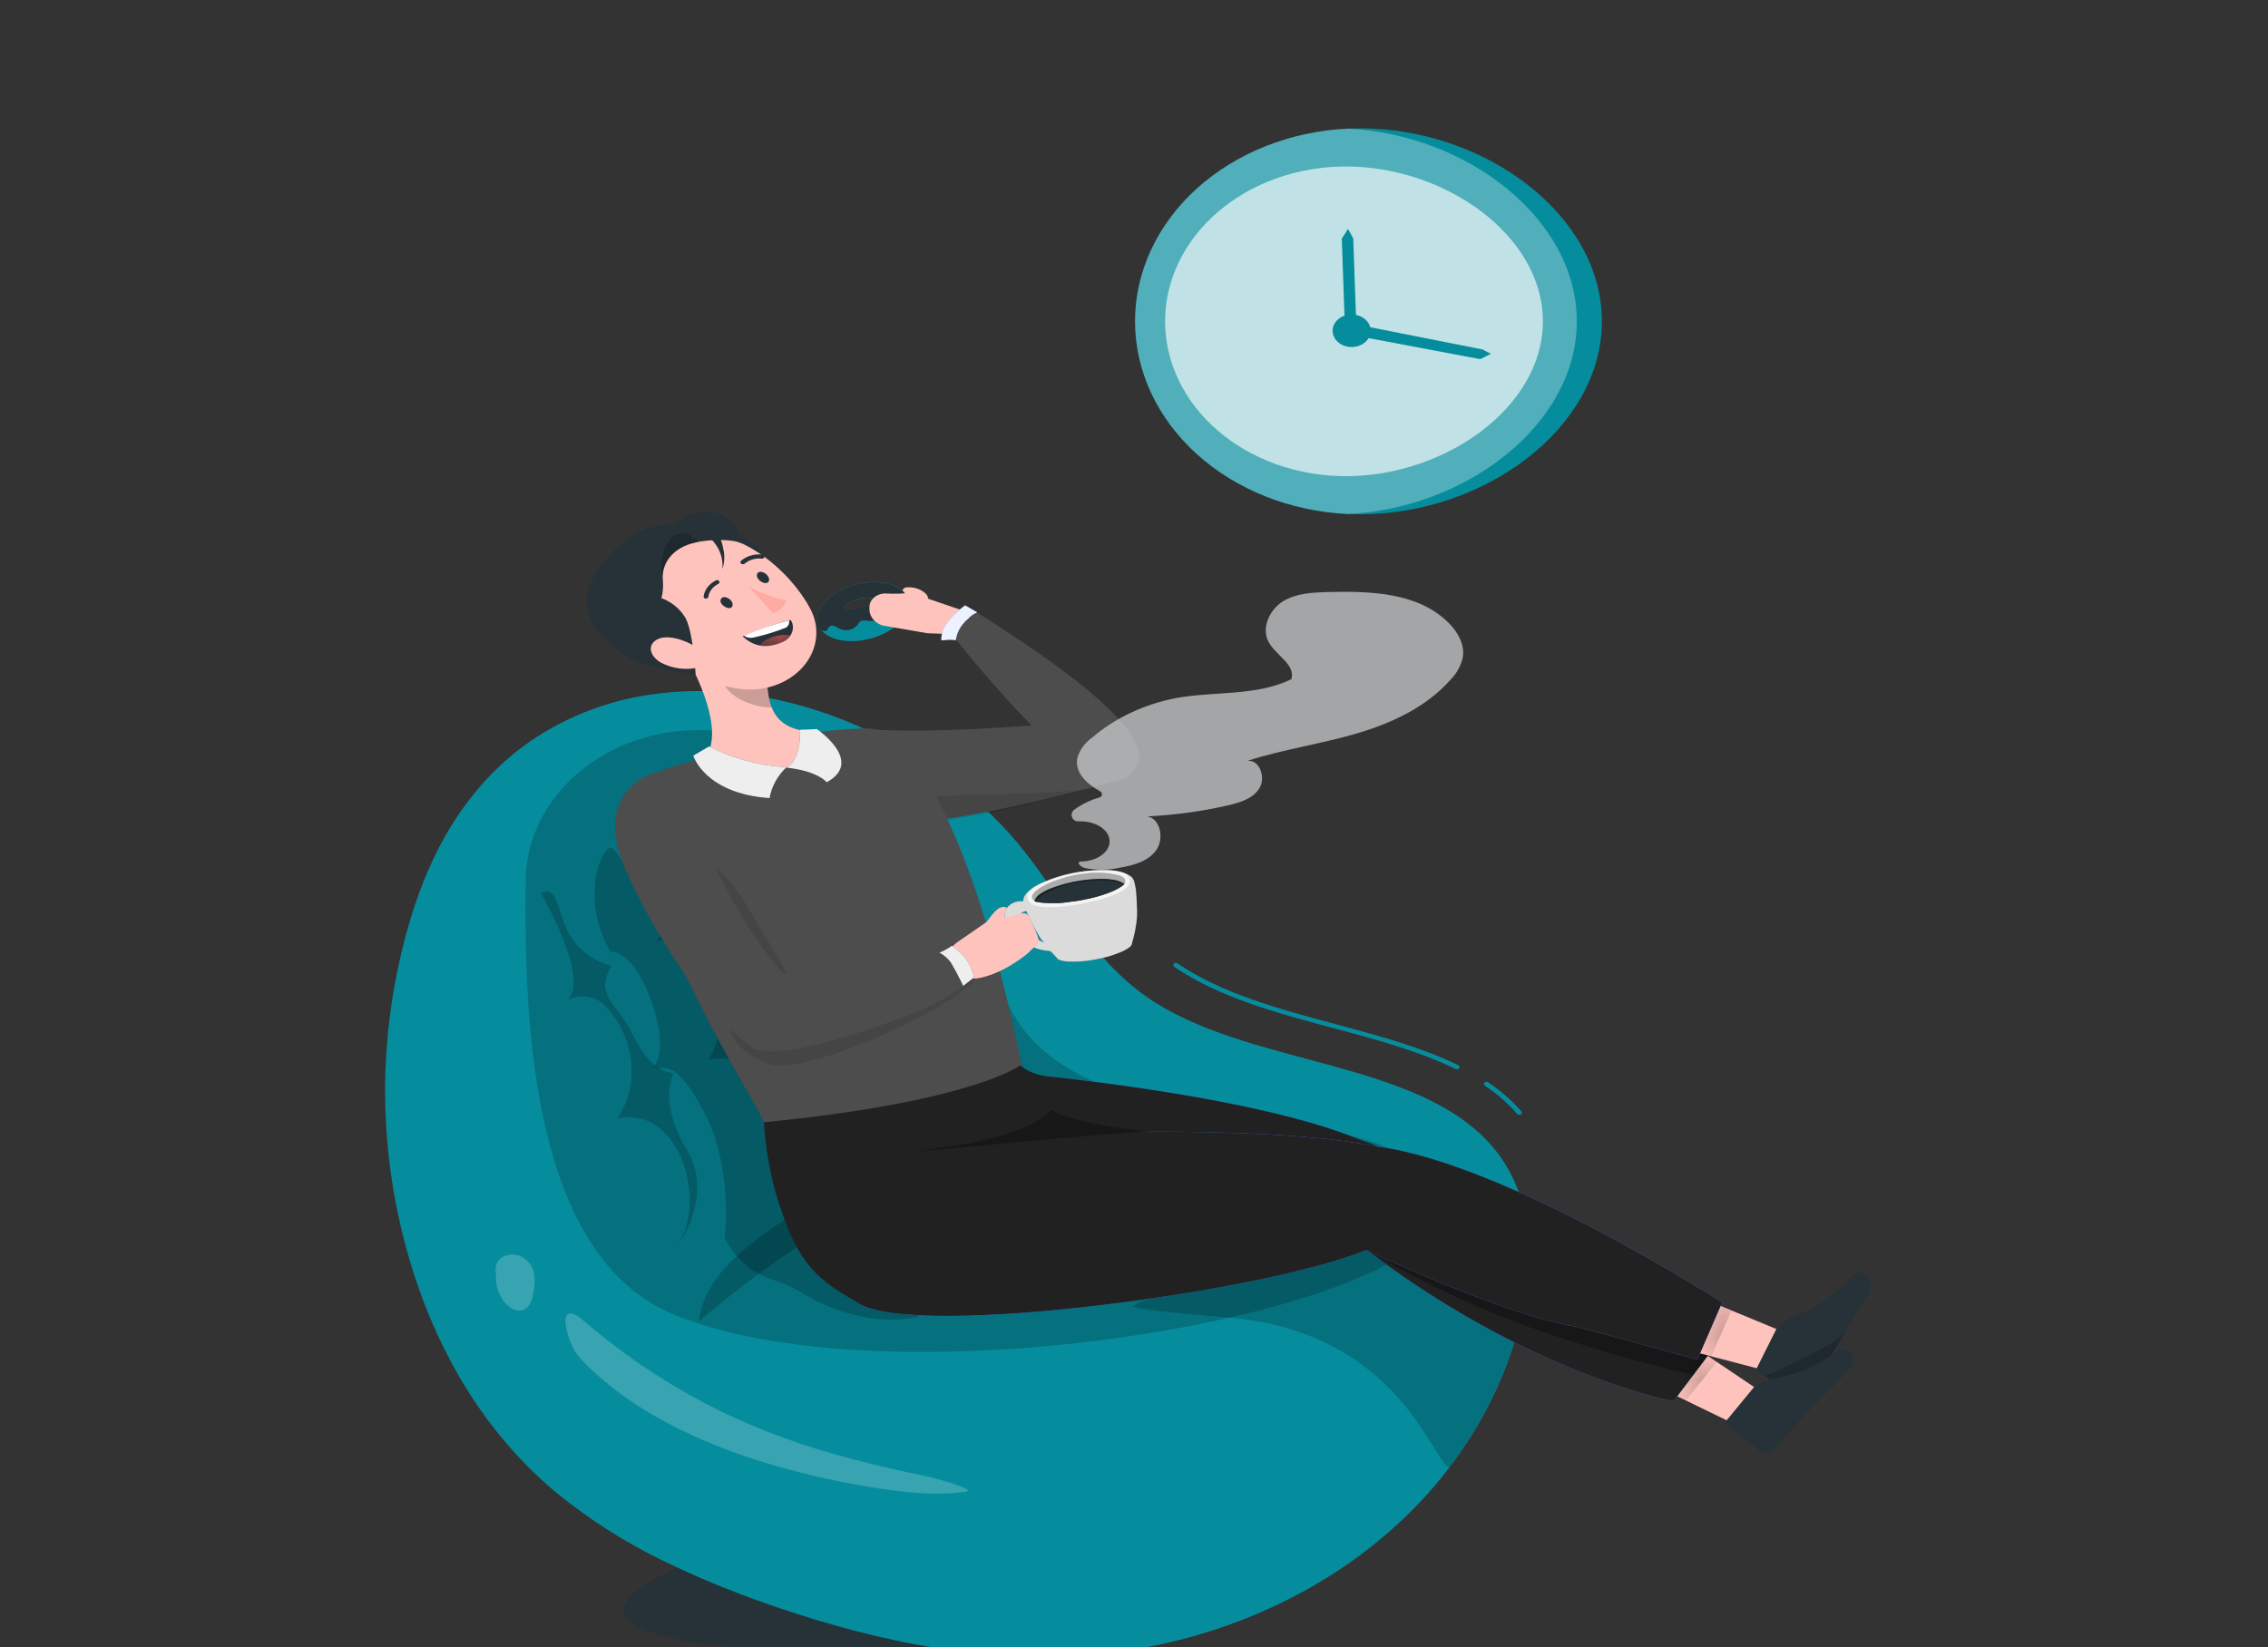 <svg width="106" height="77" viewBox="0 0 106 77" fill="none" xmlns="http://www.w3.org/2000/svg">
<rect x="0" y="0" width="106" height="77" fill="#333333" stroke="none"/>
<g clip-path="url(#clip0_502_2103)">
<path d="M74.867 15.022C74.867 20.006 69.39 24.042 63.58 24.042C63.382 24.042 63.187 24.038 62.993 24.03C60.306 23.903 57.779 22.898 55.929 21.223C54.08 19.547 53.049 17.329 53.049 15.022C53.049 12.716 54.08 10.497 55.929 8.821C57.779 7.146 60.306 6.141 62.993 6.014C63.187 6.014 63.382 6 63.58 6C69.39 6 74.867 10.04 74.867 15.022Z" fill="#068D9D"/>
<path opacity="0.3" d="M73.695 15.022C73.695 19.837 68.53 23.768 62.993 24.03C60.306 23.903 57.779 22.898 55.929 21.223C54.08 19.547 53.049 17.329 53.049 15.022C53.049 12.716 54.08 10.497 55.929 8.821C57.779 7.146 60.306 6.141 62.993 6.014C68.53 6.276 73.695 10.21 73.695 15.022Z" fill="white"/>
<g opacity="0.8">
<path opacity="0.8" d="M72.111 15.022C72.111 19.021 67.565 22.261 62.9 22.261C60.659 22.261 58.511 21.499 56.927 20.141C55.343 18.783 54.453 16.942 54.453 15.022C54.453 13.102 55.343 11.261 56.927 9.903C58.511 8.545 60.659 7.783 62.9 7.783C67.565 7.783 72.111 11.023 72.111 15.022Z" fill="white"/>
</g>
<path d="M63.799 16.003C63.674 16.11 63.516 16.182 63.343 16.211C63.171 16.241 62.992 16.225 62.83 16.168C62.667 16.11 62.529 16.012 62.431 15.887C62.333 15.761 62.281 15.614 62.281 15.463C62.281 15.313 62.333 15.165 62.431 15.04C62.529 14.915 62.667 14.817 62.83 14.759C62.992 14.701 63.171 14.686 63.343 14.716C63.516 14.745 63.674 14.817 63.799 14.924C63.882 14.994 63.948 15.078 63.994 15.171C64.039 15.264 64.062 15.363 64.062 15.463C64.062 15.564 64.039 15.663 63.994 15.756C63.948 15.849 63.882 15.933 63.799 16.003Z" fill="#068D9D"/>
<path d="M62.867 15.601L62.711 11.157L63.003 10.702L63.246 11.143L63.389 15.17L69.284 16.336L69.68 16.541L69.181 16.791L62.867 15.601Z" fill="#068D9D"/>
<path d="M36.807 71.473C36.807 71.473 12.086 78.228 51.45 77.332C51.45 77.332 45.846 70.65 36.807 71.473Z" fill="#263238"/>
<path d="M69.712 53.557C66.175 49.503 58.331 49.86 53.658 46.649C50.88 44.738 49.569 41.807 47.517 39.36C43.649 34.762 36.005 30.951 28.901 32.775C26.679 33.367 24.695 34.48 23.173 35.988C20.923 38.19 19.712 40.958 18.967 43.729C17.561 48.951 17.69 54.39 19.344 59.557C20.555 63.31 22.624 66.931 25.917 69.712C27.584 71.089 29.462 72.265 31.5 73.207L31.534 73.225C32.523 73.695 33.545 74.123 34.587 74.519C35.115 74.716 35.646 74.913 36.195 75.1C41.086 76.786 46.462 77.897 51.797 77.286C55.026 76.9 58.12 75.924 60.872 74.425C63.623 72.926 65.968 70.939 67.747 68.597C69.279 66.586 70.377 64.355 70.988 62.01C71.07 61.685 71.146 61.358 71.218 61.025C71.7 58.458 71.544 55.663 69.712 53.557Z" fill="#068D9D"/>
<path opacity="0.2" d="M70.97 62.018C70.359 64.362 69.261 66.594 67.729 68.605C66.934 68.314 65.366 62.301 57.465 61.6C57.138 61.571 53.036 61.263 52.941 61.051C53.808 60.418 60.046 59.406 61.11 58.976C65.378 57.249 69.338 59.91 70.533 61.386C70.695 61.588 70.841 61.799 70.97 62.018Z" fill="black"/>
<path opacity="0.2" d="M32.543 34.132C28.132 34.179 24.614 37.337 24.568 41.117C24.485 47.815 24.832 58.803 31.598 61.504C42.789 65.969 69.592 60.804 67.278 55.732C64.963 50.659 50.831 54.195 47.202 47.12C44.48 41.813 39.603 34.057 32.543 34.132Z" fill="black"/>
<path opacity="0.2" d="M26.54 46.751C26.817 46.607 27.146 46.554 27.465 46.602C27.784 46.651 28.072 46.797 28.275 47.013C29.654 48.459 29.948 50.645 28.866 52.281C31.879 51.668 33.136 56.445 31.539 58.387C32.573 57.057 32.98 55.221 32.125 53.801C30.711 51.449 31.486 50.184 31.486 50.184C30.438 50.023 29.983 49.16 29.417 48.083C28.852 47.005 27.744 46.428 28.59 45.157C28.122 45.035 27.692 44.824 27.333 44.538C26.975 44.252 26.697 43.9 26.521 43.508C25.924 42.208 26.062 41.424 25.273 41.748C25.264 41.742 27.597 45.695 26.54 46.751Z" fill="black"/>
<path opacity="0.2" d="M30.665 44.052C30.939 43.904 31.267 43.847 31.587 43.89C31.908 43.934 32.199 44.075 32.407 44.289C33.806 45.713 34.153 47.898 33.096 49.547C36.098 48.889 37.463 53.648 35.893 55.606C36.902 54.26 37.272 52.42 36.387 51.012C34.928 48.682 36.109 48.057 36.109 48.057C35.059 47.911 34.151 46.406 33.565 45.337C32.979 44.267 31.857 43.71 32.675 42.425C32.203 42.311 31.768 42.106 31.402 41.826C31.036 41.546 30.75 41.198 30.566 40.808C29.941 39.518 30.058 38.73 29.283 39.065C29.29 39.063 31.701 42.981 30.665 44.052Z" fill="black"/>
<path opacity="0.2" d="M36.199 57.345C34.517 58.488 32.834 59.934 32.676 61.768C38.285 56.955 45.166 53.373 52.736 51.327C51.469 50.933 50.173 51.374 48.937 51.648C47.377 52.023 45.857 52.51 44.393 53.102C41.467 54.22 38.715 55.645 36.199 57.345Z" fill="black"/>
<path opacity="0.2" d="M23.179 59.701C23.163 60.13 23.311 60.551 23.6 60.901C23.788 61.127 24.105 61.336 24.416 61.254C24.726 61.171 24.852 60.828 24.907 60.54C24.988 60.217 25.007 59.884 24.963 59.555C24.938 59.391 24.872 59.232 24.767 59.092C24.663 58.952 24.524 58.833 24.36 58.744C24.193 58.66 23.997 58.63 23.806 58.659C23.615 58.687 23.442 58.772 23.317 58.9C23.131 59.124 23.159 59.425 23.193 59.701" fill="white"/>
<path opacity="0.2" d="M40.729 69.527C42.179 69.763 43.673 69.943 45.133 69.74C45.627 69.671 44.156 69.206 43.257 69.013C39.12 68.118 33.243 66.87 27.291 61.756C25.868 60.532 26.525 62.849 27.045 63.418C29.09 65.662 32.101 67.187 35.165 68.195C36.97 68.779 38.832 69.224 40.729 69.527Z" fill="white"/>
<path opacity="0.2" d="M37.336 60.361C38.975 61.38 41.039 61.99 42.995 61.543C41.349 60.793 40.207 59.412 39.451 57.95C38.694 56.488 38.265 54.922 37.669 53.409C36.37 50.12 34.28 47.1 31.535 44.545C31.243 44.275 28.989 39.685 28.564 39.636C28.076 39.581 27.118 42.063 28.522 44.476C28.522 44.476 29.687 44.413 30.533 47.068C31.211 49.192 30.577 49.838 30.577 49.838C30.832 50.269 31.349 49.023 32.903 51.979C34.307 54.654 33.868 57.889 33.868 57.889C35.006 59.912 36.173 59.638 37.336 60.361Z" fill="black"/>
<path d="M71.034 52.117C71.012 52.121 70.988 52.12 70.966 52.113C70.944 52.106 70.925 52.094 70.91 52.078C70.477 51.581 69.968 51.136 69.398 50.754C69.374 50.737 69.358 50.712 69.354 50.685C69.351 50.658 69.36 50.631 69.38 50.61C69.389 50.599 69.401 50.59 69.415 50.584C69.429 50.577 69.444 50.573 69.46 50.572C69.475 50.57 69.491 50.571 69.506 50.575C69.521 50.579 69.535 50.586 69.547 50.594C70.133 50.988 70.656 51.446 71.103 51.956C71.122 51.978 71.13 52.005 71.125 52.032C71.12 52.059 71.103 52.083 71.078 52.099C71.065 52.107 71.05 52.113 71.034 52.117Z" fill="#068D9D"/>
<path d="M68.109 49.982C68.079 49.987 68.048 49.984 68.021 49.972C66.332 49.146 64.3 48.593 62.335 48.071C59.694 47.362 56.964 46.629 54.88 45.195C54.867 45.187 54.857 45.176 54.849 45.164C54.841 45.153 54.836 45.14 54.835 45.126C54.833 45.113 54.834 45.099 54.839 45.086C54.843 45.073 54.851 45.061 54.861 45.051C54.881 45.03 54.91 45.016 54.941 45.013C54.973 45.011 55.004 45.018 55.029 45.035C57.079 46.444 59.786 47.173 62.407 47.876C64.383 48.408 66.429 48.957 68.141 49.793C68.166 49.801 68.186 49.816 68.2 49.836C68.213 49.856 68.219 49.879 68.215 49.902C68.211 49.925 68.199 49.946 68.179 49.961C68.16 49.977 68.135 49.987 68.109 49.99V49.982Z" fill="#068D9D"/>
<path d="M52.496 36.425C53.958 35.523 53.062 34.232 51.278 33.754H51.262C48.028 33.838 44.889 34.319 40.414 34.098C38.984 34.029 41.315 35.751 41.418 36.974C41.483 37.731 41.248 38.491 42.206 38.477C45.362 38.426 52.496 36.425 52.496 36.425Z" fill="#4D4D4D"/>
<path opacity="0.1" d="M42.12 37.207C42.426 37.26 49.907 37.108 50.803 36.874C51.7 36.64 45.288 38.582 42.203 38.475C39.119 38.369 42.12 37.207 42.12 37.207Z" fill="black"/>
<path d="M47.785 49.933C45.627 50.884 43.306 51.535 40.909 51.859L35.744 52.56C35.393 51.686 34.106 49.864 31.729 44.99C30.81 42.483 29.762 41.838 29.736 37.784V37.763C29.664 37.608 29.629 37.442 29.633 37.275C29.637 37.109 29.68 36.944 29.759 36.792C29.838 36.64 29.953 36.503 30.095 36.389C30.237 36.275 30.404 36.187 30.587 36.13H30.612C31.338 35.879 32.255 35.584 33.17 35.342C34.912 34.88 36.681 34.499 38.47 34.199C39.072 34.123 39.679 34.077 40.288 34.061C40.696 34.036 41.103 34.104 41.47 34.259C41.836 34.414 42.148 34.649 42.373 34.942C43.727 36.837 45.91 40.731 47.785 49.933Z" fill="#4D4D4D"/>
<path opacity="0.1" d="M34.194 48.146C34.07 48.118 34.215 49.074 35.902 49.732C37.589 50.389 44.978 46.974 45.635 45.66C45.635 45.66 38.195 49.04 34.194 48.146Z" fill="black"/>
<path opacity="0.1" d="M34.277 46.475C33.399 44.147 32.277 41.832 31.42 40.158C31.431 40.126 31.446 40.095 31.464 40.065C31.756 39.49 32.668 39.723 33.81 40.895C34.279 41.385 34.677 41.921 34.996 42.492C35.545 43.45 36.782 45.347 36.809 45.701C36.927 47.175 35.61 47.825 34.277 46.475Z" fill="black"/>
<path d="M36.926 35.834C34.338 36.523 32.986 35.379 32.986 35.379C33.848 34.144 32.623 31.575 31.803 30.194L33.515 30.898L35.85 31.855C35.858 32.089 35.883 32.322 35.924 32.554C35.95 32.72 35.994 32.883 36.055 33.043L36.066 33.07C36.328 33.736 36.916 34.221 38.224 34.205C38.224 34.211 39.132 35.239 36.926 35.834Z" fill="#FFC3BD"/>
<path opacity="0.2" d="M35.852 31.855C35.861 32.089 35.885 32.322 35.926 32.554C35.952 32.72 35.996 32.883 36.057 33.043L36.068 33.07C35.31 33.096 34.17 32.651 33.878 32.04C33.78 31.84 33.708 31.632 33.664 31.419L35.852 31.855Z" fill="black"/>
<path d="M32.402 35.328L33.136 34.896C34.236 35.458 35.475 35.792 36.753 35.871C36.331 36.274 36.059 36.775 35.969 37.311C32.933 37.101 32.402 35.328 32.402 35.328Z" fill="#4D4D4D"/>
<path d="M38.181 34.087L37.388 34.114C37.388 34.114 37.477 35.525 36.756 35.887C38.243 36.047 38.636 36.571 38.636 36.571C40.417 35.605 38.181 34.087 38.181 34.087Z" fill="#4D4D4D"/>
<g opacity="0.9">
<path d="M32.402 35.328L33.136 34.896C34.236 35.458 35.475 35.792 36.753 35.871C36.331 36.274 36.059 36.775 35.969 37.311C32.933 37.101 32.402 35.328 32.402 35.328Z" fill="white"/>
<path d="M38.181 34.087L37.388 34.114C37.388 34.114 37.477 35.525 36.756 35.887C38.243 36.047 38.636 36.571 38.636 36.571C40.417 35.605 38.181 34.087 38.181 34.087Z" fill="white"/>
</g>
<path d="M35.482 28.411C35.482 28.411 36.507 28.951 36.861 27.85C35.852 27.176 36.172 26.932 35.818 26.258C35.646 25.855 35.349 25.5 34.96 25.231C34.57 24.962 34.102 24.788 33.607 24.73L32.816 25.084C30.228 26.772 35.482 28.411 35.482 28.411Z" fill="#263238"/>
<path d="M29.652 28.26C29.468 27.562 29.615 26.83 30.06 26.225C30.506 25.619 31.214 25.191 32.028 25.033C34.49 24.501 36.942 26.717 37.847 28.421C38.093 28.859 38.194 29.346 38.14 29.83C38.086 30.314 37.878 30.775 37.539 31.165C37.201 31.555 36.744 31.858 36.219 32.041C35.694 32.225 35.121 32.281 34.561 32.205C32.83 31.989 31.994 31.023 30.405 29.493C30.033 29.145 29.773 28.72 29.652 28.26Z" fill="#FFC3BD"/>
<path d="M36.968 28.987C36.968 28.987 36.325 29.093 34.709 29.749C35.134 30.143 35.679 30.375 36.509 30.039C36.724 29.962 36.896 29.816 36.987 29.632C37.079 29.448 37.083 29.24 36.998 29.054C36.968 29.032 36.968 29.008 36.968 28.987Z" fill="#263238"/>
<mask id="mask0_502_2103" style="mask-type:luminance" maskUnits="userSpaceOnUse" x="34" y="28" width="4" height="3">
<path d="M36.97 28.987C36.97 28.987 36.327 29.093 34.711 29.749C35.136 30.143 35.681 30.376 36.511 30.039C36.726 29.962 36.898 29.816 36.989 29.632C37.081 29.448 37.085 29.24 37 29.054C36.97 29.032 36.97 29.009 36.97 28.987Z" fill="white"/>
</mask>
<g mask="url(#mask0_502_2103)">
<path d="M35.955 29.846C36.267 29.699 36.627 29.65 36.976 29.708C36.872 29.865 36.711 29.988 36.516 30.058C36.206 30.204 35.846 30.252 35.498 30.194C35.6 30.037 35.761 29.914 35.955 29.846Z" fill="#FF5652"/>
</g>
<path d="M36.877 29.004C36.892 29.065 36.887 29.128 36.863 29.187C36.84 29.246 36.797 29.298 36.742 29.337C36.261 29.53 35.761 29.684 35.248 29.798C35.166 29.822 35.079 29.827 34.995 29.812C34.91 29.798 34.832 29.764 34.768 29.715C35.446 29.427 36.151 29.189 36.877 29.004Z" fill="white"/>
<path d="M32.511 31.524C32.511 31.524 32.391 29.341 31.977 28.796C31.757 28.456 31.423 28.181 31.019 28.006C30.615 27.83 30.158 27.762 29.709 27.811L29.019 28.283C26.326 30.929 32.511 31.524 32.511 31.524Z" fill="#263238"/>
<path d="M36.13 28.675C36.28 28.623 36.414 28.543 36.523 28.44C36.632 28.338 36.714 28.217 36.762 28.084C36.14 27.937 35.544 27.718 34.99 27.434L36.13 28.675Z" fill="#FFAAA2"/>
<path d="M30.676 29.916C31.161 29.617 32.055 29.934 32.531 30.249C33.053 30.602 33.133 31.11 32.508 31.234C31.999 31.319 31.47 31.25 31.014 31.037C30.437 30.791 30.191 30.216 30.676 29.916Z" fill="#FFC3BD"/>
<path d="M33.751 27.941C33.854 27.878 34.045 27.941 34.153 28.063C34.261 28.185 34.275 28.34 34.173 28.405C34.072 28.471 33.902 28.405 33.771 28.285C33.64 28.165 33.65 28.004 33.751 27.941Z" fill="#263238"/>
<path d="M35.444 26.759C35.548 26.696 35.727 26.749 35.847 26.881C35.966 27.013 35.982 27.172 35.879 27.235C35.775 27.298 35.594 27.235 35.474 27.111C35.355 26.987 35.341 26.824 35.444 26.759Z" fill="#263238"/>
<path d="M34.694 26.377C34.712 26.38 34.731 26.38 34.749 26.377C34.768 26.373 34.785 26.366 34.799 26.355C34.901 26.266 35.026 26.199 35.162 26.157C35.299 26.116 35.445 26.101 35.59 26.115C35.604 26.117 35.619 26.118 35.633 26.116C35.648 26.114 35.661 26.11 35.674 26.103C35.686 26.096 35.697 26.088 35.705 26.078C35.714 26.067 35.72 26.056 35.723 26.044C35.729 26.018 35.724 25.992 35.707 25.97C35.691 25.948 35.665 25.933 35.636 25.927C35.455 25.906 35.271 25.92 35.098 25.97C34.925 26.02 34.768 26.103 34.638 26.213C34.617 26.232 34.605 26.256 34.605 26.282C34.605 26.308 34.617 26.333 34.638 26.351C34.654 26.363 34.673 26.372 34.694 26.377Z" fill="#263238"/>
<path d="M33.035 27.978C33.052 27.971 33.067 27.962 33.079 27.949C33.091 27.937 33.1 27.923 33.104 27.907C33.122 27.783 33.173 27.664 33.252 27.558C33.332 27.453 33.438 27.365 33.564 27.3C33.577 27.295 33.589 27.288 33.599 27.279C33.609 27.27 33.617 27.259 33.622 27.247C33.627 27.236 33.63 27.223 33.629 27.211C33.629 27.198 33.625 27.186 33.619 27.174C33.605 27.152 33.582 27.134 33.554 27.126C33.525 27.117 33.495 27.119 33.467 27.129C33.309 27.207 33.174 27.316 33.074 27.446C32.973 27.576 32.908 27.724 32.886 27.88C32.882 27.905 32.89 27.931 32.908 27.952C32.926 27.972 32.953 27.986 32.982 27.99C33.001 27.989 33.019 27.985 33.035 27.978Z" fill="#263238"/>
<path d="M34.693 25.413C34.582 25.191 34.516 24.643 34.203 24.359C34.046 24.218 33.855 24.106 33.644 24.033C33.433 23.959 33.206 23.925 32.978 23.932C32.302 23.956 31.723 24.336 31.194 24.7C31.063 24.78 30.95 24.88 30.859 24.994C30.814 25.051 30.788 25.118 30.782 25.187C30.777 25.256 30.793 25.326 30.829 25.388C30.875 25.445 30.938 25.491 31.012 25.521C31.085 25.55 31.166 25.563 31.247 25.557C31.408 25.557 32.585 25.317 33.104 25.269C33.323 25.246 34.237 25.191 34.693 25.413Z" fill="#263238"/>
<path d="M27.596 27.247C27.12 28.094 27.564 29.337 28.371 29.916C28.701 30.135 29.044 30.339 29.4 30.525L30.345 29.069C30.827 28.491 31.051 27.784 30.977 27.076C30.958 26.857 30.991 26.637 31.076 26.43C31.18 26.182 31.352 25.959 31.576 25.779C31.801 25.599 32.072 25.468 32.367 25.395C32.597 25.344 32.885 25.265 32.873 25.069C32.861 24.872 32.393 24.674 32.078 24.608C30.841 24.316 29.055 24.641 27.596 27.247Z" fill="#263238"/>
<path opacity="0.2" d="M30.974 26.965C31.045 25.945 31.682 25.587 32.647 25.315C32.52 25.137 32.316 25.009 32.079 24.96C31.056 24.755 30.765 26.337 30.974 26.965Z" fill="black"/>
<path d="M32.945 25.023C33.053 25.059 33.15 25.116 33.228 25.191C33.422 25.384 33.57 25.609 33.662 25.852C33.754 26.095 33.788 26.351 33.763 26.605C33.868 26.284 33.88 25.946 33.795 25.62C33.764 25.414 33.693 25.215 33.584 25.029C33.471 24.844 33.279 24.703 33.048 24.635C32.933 24.604 32.808 24.602 32.691 24.63C32.574 24.658 32.469 24.714 32.389 24.793C32.299 24.895 32.214 25.165 32.41 25.187C32.605 25.208 32.674 24.944 32.945 25.023Z" fill="#263238"/>
<path d="M32.672 38.996C32.787 39.25 32.939 39.561 33.079 39.852L33.516 40.735C33.819 41.326 34.123 41.897 34.449 42.465C34.776 43.032 35.116 43.581 35.486 44.098C35.823 44.599 36.207 45.076 36.635 45.524C36.821 45.721 37.635 45.175 40.452 45.211C41.102 45.204 41.748 45.124 42.374 44.972C42.721 44.893 43.063 44.801 43.397 44.698L43.9 44.537L44.378 44.371L45.516 45.701C45.329 45.849 45.175 45.959 45.012 46.095C44.852 46.222 44.683 46.34 44.504 46.448C44.151 46.669 43.783 46.871 43.401 47.054C42.594 47.448 36.736 49.731 35.221 49.013C33.714 48.028 31.794 45.337 31.009 44.011C30.616 43.371 30.257 42.74 29.928 42.104C29.761 41.771 29.609 41.46 29.455 41.129C29.427 41.07 29.372 40.952 29.296 40.794C28.552 39.199 28.342 37.347 30.098 36.324L31.294 35.93L32.672 38.996Z" fill="#4D4D4D"/>
<path d="M45.931 43.824C46.189 43.944 46.566 43.98 46.759 43.792C47.12 43.475 47.391 43.016 47.248 42.583C46.687 41.992 46.297 42.987 45.982 43.227C45.78 43.383 45.642 43.692 45.931 43.824Z" fill="#FFC3BD"/>
<path d="M46.987 43.089C47.016 43.181 47.059 43.27 47.113 43.353C47.187 43.476 47.273 43.594 47.37 43.704C47.508 43.844 47.668 43.967 47.846 44.068L47.968 44.131C48.076 44.192 48.19 44.245 48.308 44.289C48.533 44.383 48.776 44.44 49.025 44.456C49.049 44.457 49.072 44.462 49.093 44.472C49.114 44.482 49.132 44.496 49.145 44.513C49.182 44.559 49.227 44.6 49.269 44.643C49.31 44.687 49.34 44.718 49.37 44.758C49.41 44.816 49.471 44.861 49.545 44.886C49.685 44.932 49.834 44.955 49.984 44.955C50.375 44.968 50.767 44.937 51.149 44.862C51.348 44.828 51.544 44.786 51.737 44.734C51.946 44.677 52.15 44.607 52.346 44.525C52.505 44.463 52.653 44.382 52.785 44.285C52.841 44.245 52.882 44.192 52.903 44.133C52.903 44.1 52.903 44.068 52.923 44.037C52.949 43.942 52.974 43.849 52.997 43.757C53.036 43.613 53.059 43.469 53.082 43.324C53.105 43.178 53.13 43.04 53.137 42.9C53.144 42.76 53.151 42.61 53.137 42.463C53.137 42.218 53.119 41.972 53.1 41.726C53.1 41.612 53.063 41.482 53.047 41.365C53.034 41.272 53.005 41.181 52.96 41.096C52.926 41.036 52.877 40.984 52.815 40.944C52.641 40.838 52.443 40.765 52.234 40.727C52.037 40.69 51.835 40.674 51.634 40.678C51.549 40.678 51.466 40.678 51.381 40.678C50.496 40.698 49.626 40.88 48.83 41.214C48.67 41.279 48.517 41.355 48.37 41.44C48.243 41.519 48.127 41.61 48.026 41.712C47.946 41.786 47.885 41.874 47.849 41.97C47.836 42.007 47.829 42.046 47.828 42.084C47.828 42.13 47.828 42.132 47.773 42.132C47.634 42.124 47.496 42.148 47.373 42.202C47.249 42.256 47.144 42.337 47.069 42.437C47.01 42.522 46.974 42.617 46.961 42.715C46.939 42.84 46.948 42.967 46.987 43.089ZM49.005 42.22C48.827 42.22 48.649 42.203 48.476 42.169C48.432 42.165 48.39 42.153 48.352 42.134C48.384 42.039 48.443 41.952 48.524 41.882C48.578 41.836 48.636 41.794 48.697 41.755C48.803 41.688 48.915 41.629 49.032 41.578C49.215 41.503 49.402 41.438 49.593 41.381C49.776 41.326 49.963 41.279 50.151 41.239C50.326 41.2 50.471 41.18 50.65 41.153C50.878 41.121 51.109 41.102 51.34 41.096C51.57 41.086 51.802 41.098 52.029 41.131C52.224 41.157 52.407 41.224 52.562 41.328C52.562 41.328 52.562 41.328 52.551 41.342L52.51 41.379C52.47 41.412 52.428 41.442 52.383 41.47C52.217 41.576 52.036 41.664 51.845 41.734C51.802 41.752 51.758 41.769 51.714 41.783L51.641 41.809C51.498 41.86 51.351 41.901 51.206 41.941C51.062 41.98 50.921 42.014 50.774 42.041L50.439 42.11C50.431 42.112 50.422 42.112 50.413 42.11L50.351 42.124C50.202 42.145 50.05 42.165 49.892 42.183C49.733 42.201 49.625 42.216 49.487 42.226C49.349 42.236 49.161 42.222 49.005 42.22ZM47.656 42.872C47.657 42.816 47.678 42.761 47.717 42.715C47.755 42.668 47.809 42.633 47.871 42.614L47.966 42.591C48.042 42.774 48.131 42.943 48.214 43.115C48.32 43.343 48.444 43.56 48.577 43.777C48.637 43.884 48.715 43.983 48.807 44.072L48.63 43.991C48.462 43.903 48.307 43.796 48.17 43.674C48.019 43.554 47.889 43.416 47.782 43.264C47.694 43.148 47.65 43.011 47.656 42.872Z" fill="#4D4D4D"/>
<path opacity="0.8" d="M46.987 43.089C47.016 43.181 47.059 43.27 47.113 43.353C47.187 43.476 47.273 43.594 47.37 43.704C47.508 43.844 47.668 43.967 47.846 44.068L47.968 44.131C48.076 44.192 48.19 44.245 48.308 44.289C48.533 44.383 48.776 44.44 49.025 44.456C49.049 44.457 49.072 44.462 49.093 44.472C49.114 44.482 49.132 44.496 49.145 44.513C49.182 44.559 49.227 44.6 49.269 44.643C49.31 44.687 49.34 44.718 49.37 44.758C49.41 44.816 49.471 44.861 49.545 44.886C49.685 44.932 49.834 44.955 49.984 44.955C50.375 44.968 50.767 44.937 51.149 44.862C51.348 44.828 51.544 44.786 51.737 44.734C51.946 44.677 52.15 44.607 52.346 44.525C52.505 44.463 52.653 44.382 52.785 44.285C52.841 44.245 52.882 44.192 52.903 44.133C52.903 44.1 52.903 44.068 52.923 44.037C52.949 43.942 52.974 43.849 52.997 43.757C53.036 43.613 53.059 43.469 53.082 43.324C53.105 43.178 53.13 43.04 53.137 42.9C53.144 42.76 53.151 42.61 53.137 42.463C53.137 42.218 53.119 41.972 53.1 41.726C53.1 41.612 53.063 41.482 53.047 41.365C53.034 41.272 53.005 41.181 52.96 41.096C52.926 41.036 52.877 40.984 52.815 40.944C52.641 40.838 52.443 40.765 52.234 40.727C52.037 40.69 51.835 40.674 51.634 40.678C51.549 40.678 51.466 40.678 51.381 40.678C50.496 40.698 49.626 40.88 48.83 41.214C48.67 41.279 48.517 41.355 48.37 41.44C48.243 41.519 48.127 41.61 48.026 41.712C47.946 41.786 47.885 41.874 47.849 41.97C47.836 42.007 47.829 42.046 47.828 42.084C47.828 42.13 47.828 42.132 47.773 42.132C47.634 42.124 47.496 42.148 47.373 42.202C47.249 42.256 47.144 42.337 47.069 42.437C47.01 42.522 46.974 42.617 46.961 42.715C46.939 42.84 46.948 42.967 46.987 43.089ZM49.005 42.22C48.827 42.22 48.649 42.203 48.476 42.169C48.432 42.165 48.39 42.153 48.352 42.134C48.384 42.039 48.443 41.952 48.524 41.882C48.578 41.836 48.636 41.794 48.697 41.755C48.803 41.688 48.915 41.629 49.032 41.578C49.215 41.503 49.402 41.438 49.593 41.381C49.776 41.326 49.963 41.279 50.151 41.239C50.326 41.2 50.471 41.18 50.65 41.153C50.878 41.121 51.109 41.102 51.34 41.096C51.57 41.086 51.802 41.098 52.029 41.131C52.224 41.157 52.407 41.224 52.562 41.328C52.562 41.328 52.562 41.328 52.551 41.342L52.51 41.379C52.47 41.412 52.428 41.442 52.383 41.47C52.217 41.576 52.036 41.664 51.845 41.734C51.802 41.752 51.758 41.769 51.714 41.783L51.641 41.809C51.498 41.86 51.351 41.901 51.206 41.941C51.062 41.98 50.921 42.014 50.774 42.041L50.439 42.11C50.431 42.112 50.422 42.112 50.413 42.11L50.351 42.124C50.202 42.145 50.05 42.165 49.892 42.183C49.733 42.201 49.625 42.216 49.487 42.226C49.349 42.236 49.161 42.222 49.005 42.22ZM47.656 42.872C47.657 42.816 47.678 42.761 47.717 42.715C47.755 42.668 47.809 42.633 47.871 42.614L47.966 42.591C48.042 42.774 48.131 42.943 48.214 43.115C48.32 43.343 48.444 43.56 48.577 43.777C48.637 43.884 48.715 43.983 48.807 44.072L48.63 43.991C48.462 43.903 48.307 43.796 48.17 43.674C48.019 43.554 47.889 43.416 47.782 43.264C47.694 43.148 47.65 43.011 47.656 42.872Z" fill="white"/>
<path opacity="0.7" d="M48.23 42.268C48.616 42.465 49.379 42.474 50.595 42.24C51.81 42.006 52.489 41.71 52.744 41.395C52.807 41.3 52.824 41.187 52.792 41.081C52.759 40.974 52.681 40.883 52.571 40.826C52.469 40.788 52.363 40.758 52.254 40.737C52.057 40.7 51.856 40.684 51.654 40.688C51.569 40.688 51.486 40.688 51.401 40.688C50.517 40.708 49.647 40.891 48.853 41.226C48.693 41.29 48.539 41.365 48.393 41.45C48.317 41.497 48.245 41.548 48.177 41.604C48.122 41.647 48.079 41.7 48.051 41.76C48.023 41.819 48.012 41.883 48.017 41.947C48.022 42.01 48.044 42.072 48.081 42.128C48.117 42.184 48.168 42.231 48.23 42.268ZM48.361 42.144C48.393 42.049 48.452 41.963 48.533 41.893C48.587 41.848 48.643 41.805 48.703 41.765C48.81 41.698 48.923 41.639 49.041 41.588C49.222 41.511 49.408 41.446 49.599 41.391C49.788 41.334 49.965 41.289 50.158 41.247C50.351 41.206 50.477 41.188 50.659 41.163C50.887 41.131 51.117 41.111 51.349 41.103C51.579 41.094 51.81 41.107 52.038 41.141C52.233 41.166 52.416 41.234 52.571 41.338C52.571 41.338 52.571 41.338 52.56 41.35C52.546 41.364 52.532 41.377 52.516 41.389C52.478 41.422 52.438 41.452 52.394 41.48C52.226 41.585 52.045 41.673 51.854 41.744L51.721 41.793L51.647 41.819C51.506 41.868 51.362 41.911 51.215 41.949C51.073 41.988 50.93 42.021 50.783 42.049C50.671 42.071 50.553 42.098 50.445 42.118H50.422H50.411L50.358 42.128H50.346C50.197 42.151 50.048 42.169 49.887 42.187C49.726 42.205 49.618 42.22 49.482 42.23C49.347 42.24 49.167 42.23 49.023 42.23C48.845 42.229 48.668 42.212 48.494 42.179C48.442 42.174 48.392 42.159 48.349 42.134L48.361 42.144Z" fill="white"/>
<path d="M48.352 42.134C48.389 42.153 48.432 42.166 48.476 42.169C48.649 42.203 48.826 42.22 49.004 42.221C49.161 42.221 49.319 42.221 49.464 42.221C49.609 42.221 49.735 42.195 49.868 42.177C50.002 42.159 50.172 42.14 50.328 42.118L50.39 42.104C50.398 42.106 50.407 42.106 50.416 42.104L50.751 42.035C50.898 42.008 51.043 41.972 51.183 41.935C51.323 41.897 51.475 41.854 51.617 41.803L51.691 41.777C51.735 41.763 51.778 41.746 51.822 41.728C52.013 41.659 52.194 41.57 52.36 41.464C52.405 41.437 52.447 41.406 52.486 41.373L52.528 41.336C52.528 41.336 52.528 41.336 52.539 41.322C52.384 41.218 52.2 41.151 52.006 41.125C51.778 41.092 51.547 41.08 51.316 41.09C51.085 41.097 50.855 41.116 50.627 41.147C50.448 41.174 50.303 41.194 50.128 41.233C49.939 41.273 49.753 41.32 49.57 41.375C49.379 41.432 49.191 41.498 49.009 41.572C48.892 41.623 48.779 41.683 48.673 41.75C48.612 41.788 48.555 41.83 48.501 41.876C48.427 41.95 48.376 42.038 48.352 42.134Z" fill="#263238"/>
<path opacity="0.3" d="M48.273 41.81C48.305 41.764 48.342 41.721 48.384 41.681C48.554 41.517 48.951 41.251 49.818 41.007C50.113 40.923 50.417 40.864 50.726 40.834C51.255 40.761 51.797 40.791 52.312 40.92C52.37 40.942 52.425 40.968 52.477 40.999C52.534 41.032 52.574 41.082 52.59 41.139C52.607 41.196 52.597 41.257 52.564 41.308C52.55 41.325 52.533 41.341 52.516 41.355C51.969 41.031 50.737 41.19 50.335 41.255C49.933 41.32 48.747 41.649 48.416 42.149C48.392 42.143 48.37 42.135 48.349 42.124C48.293 42.089 48.254 42.038 48.24 41.98C48.226 41.922 48.238 41.861 48.273 41.81Z" fill="black"/>
<path d="M48.187 43.056C48.187 43.056 48.646 43.971 48.534 44.082L48.023 44.58C48.023 44.58 46.874 45.555 45.679 45.739C45.475 45.767 45.265 45.74 45.078 45.663C44.892 45.586 44.737 45.462 44.636 45.307L44.532 45.15C44.486 45.078 44.449 45.003 44.422 44.925C44.279 44.493 44.44 44.241 44.852 43.971L46.029 43.16C46.135 43.091 46.263 43.05 46.396 43.042L47.812 42.689C48.001 42.681 48.083 42.797 48.187 43.056Z" fill="#FFC3BD"/>
<path d="M43.908 44.537C44.182 44.684 44.4 44.897 44.533 45.15C44.763 45.567 45.021 46.089 45.021 46.089L45.524 45.695C45.524 45.695 45.365 44.955 44.931 44.582L44.497 44.21C44.317 44.339 44.119 44.449 43.908 44.537Z" fill="#4D4D4D"/>
<path opacity="0.9" d="M43.908 44.537C44.182 44.684 44.4 44.897 44.533 45.15C44.763 45.567 45.021 46.089 45.021 46.089L45.524 45.695C45.524 45.695 45.365 44.955 44.931 44.582L44.497 44.21C44.317 44.339 44.119 44.449 43.908 44.537Z" fill="white"/>
<path d="M43.3 28.258C43.358 28.184 43.387 28.097 43.383 28.009C43.38 27.92 43.343 27.835 43.279 27.765C43.16 27.648 43.007 27.559 42.835 27.507C42.664 27.455 42.479 27.442 42.3 27.468C41.822 27.801 42.624 28.037 42.817 28.226C42.946 28.343 43.192 28.425 43.3 28.258Z" fill="#FFC3BD"/>
<path d="M39.802 27.383C38.652 27.756 37.963 28.597 38.264 29.264C38.565 29.932 39.726 30.171 40.868 29.8C42.01 29.43 42.707 28.587 42.408 27.919C42.109 27.251 40.948 27.013 39.802 27.383ZM40.211 28.411C39.861 28.524 39.54 28.53 39.491 28.423C39.443 28.317 39.689 28.138 40.038 28.029C40.388 27.921 40.712 27.911 40.76 28.017C40.808 28.124 40.56 28.297 40.211 28.411Z" fill="#068D9D"/>
<path d="M38.633 29.481C38.695 29.444 38.695 29.363 38.741 29.31C38.775 29.279 38.819 29.259 38.868 29.252C38.916 29.245 38.966 29.251 39.01 29.27C39.095 29.311 39.178 29.355 39.258 29.402C39.403 29.465 39.57 29.478 39.726 29.439C39.882 29.4 40.015 29.311 40.097 29.191C40.12 29.147 40.15 29.106 40.187 29.069C40.302 28.969 40.497 29.022 40.662 29.034C40.798 29.04 40.933 29.013 41.053 28.957C41.172 28.901 41.27 28.817 41.336 28.715C41.367 28.648 41.411 28.587 41.467 28.534C41.605 28.433 41.819 28.492 41.986 28.439C42.069 28.404 42.142 28.353 42.197 28.289C42.251 28.225 42.287 28.151 42.301 28.073C42.324 27.992 42.338 27.909 42.356 27.828C41.998 27.237 40.892 27.04 39.801 27.383C38.867 27.686 38.235 28.305 38.192 28.884C38.182 29.013 38.204 29.143 38.256 29.264C38.286 29.327 38.324 29.387 38.369 29.444C38.395 29.46 38.424 29.474 38.454 29.485C38.482 29.497 38.513 29.503 38.544 29.502C38.575 29.502 38.606 29.494 38.633 29.481ZM40.037 28.023C40.389 27.909 40.711 27.905 40.759 28.012C40.807 28.118 40.559 28.297 40.21 28.405C39.86 28.514 39.539 28.524 39.49 28.417C39.442 28.311 39.688 28.138 40.037 28.023Z" fill="#263238"/>
<path d="M42.531 27.702V27.712C42.173 27.757 41.811 27.769 41.451 27.748C41.348 27.739 41.244 27.749 41.147 27.777C41.048 27.804 40.958 27.849 40.882 27.908C40.805 27.967 40.743 28.039 40.701 28.12C40.658 28.2 40.636 28.288 40.635 28.376V28.508C40.641 28.67 40.703 28.827 40.815 28.959C40.926 29.09 41.081 29.19 41.26 29.245L43.351 29.605L44.804 29.654L45.342 28.66L42.531 27.702Z" fill="#FFC3BD"/>
<path opacity="0.3" d="M48.742 33.192L49.406 34.126C49.902 34.829 50.642 35.38 51.523 35.702C51.891 35.726 52.26 35.667 52.594 35.533C52.996 35.32 48.742 33.192 48.742 33.192Z" fill="black"/>
<path d="M44.633 29.844C44.633 29.844 50.133 36.811 51.909 36.451C53.612 36.104 55.456 34.678 45.118 28.299L44.633 29.844Z" fill="#4D4D4D"/>
<path d="M44.67 29.928C44.716 29.596 44.876 29.284 45.13 29.03C45.172 28.989 45.216 28.949 45.263 28.912C45.312 28.855 45.368 28.803 45.431 28.758C45.491 28.716 45.557 28.681 45.629 28.654L45.665 28.624L45.107 28.303C44.689 28.598 44.347 28.964 44.1 29.377C44.027 29.557 43.991 29.747 43.994 29.938C44.112 29.938 44.224 29.915 44.341 29.909C44.451 29.907 44.561 29.914 44.67 29.928Z" fill="#407BFF"/>
<path opacity="0.9" d="M44.67 29.928C44.716 29.596 44.876 29.284 45.13 29.03C45.172 28.989 45.216 28.949 45.263 28.912C45.312 28.855 45.368 28.803 45.431 28.758C45.491 28.716 45.557 28.681 45.629 28.654L45.665 28.624L45.107 28.303C44.689 28.598 44.347 28.964 44.1 29.377C44.027 29.557 43.991 29.747 43.994 29.938C44.112 29.938 44.224 29.915 44.341 29.909C44.451 29.907 44.561 29.914 44.67 29.928Z" fill="white"/>
<path opacity="0.2" d="M78.393 65.28L79.064 65.605L80.452 63.814L79.82 63.389L78.393 65.28Z" fill="black"/>
<path d="M79.927 63.247L78.215 65.512C78.215 65.512 70.861 64.159 62.649 57.477L62.674 57.357C57.958 58.342 44.558 58.236 42.366 56.203C41.228 55.114 40.513 53.75 40.32 52.298L47.808 50.202C47.808 50.202 58.362 51.134 63.499 53.256C68.891 55.013 79.927 63.247 79.927 63.247Z" fill="#407BFF"/>
<path d="M79.927 63.247L78.215 65.512C78.215 65.512 70.861 64.159 62.649 57.477L62.674 57.357C57.958 58.342 44.558 58.236 42.366 56.203C41.228 55.114 40.513 53.75 40.32 52.298L47.808 50.202C47.808 50.202 58.362 51.134 63.499 53.256C68.891 55.013 79.927 63.247 79.927 63.247Z" fill="#212121"/>
<path opacity="0.3" d="M63.861 58.431C66.202 59.825 68.699 61.016 71.314 61.988C73.869 62.893 76.486 63.661 79.152 64.289L79.938 63.247C79.938 63.247 59.623 55.578 63.861 58.431Z" fill="black"/>
<path d="M35.705 52.466C35.705 52.466 35.884 56.583 37.599 58.468L49.293 53.23L49.182 52.905C49.036 52.467 49.04 52.001 49.195 51.565C49.35 51.129 49.649 50.741 50.056 50.447C49.233 50.352 48.334 50.372 47.689 49.804C47.689 49.804 45.473 51.508 35.705 52.466Z" fill="#212121"/>
<path d="M80.413 61.053L80.955 61.277L81.155 61.36L83.001 62.124L83.184 62.201L83.017 64.122L83.01 64.206L82.84 64.161L82.093 63.964L80.528 63.552L80.183 63.462L79.447 63.269L79.59 62.942L80.41 61.055L80.413 61.053Z" fill="#FFC3BD"/>
<mask id="mask1_502_2103" style="mask-type:luminance" maskUnits="userSpaceOnUse" x="79" y="61" width="5" height="4">
<path d="M80.411 61.053L80.953 61.277L81.153 61.36L82.999 62.124L83.182 62.201L83.015 64.122L83.008 64.206L82.838 64.161L82.091 63.964L80.525 63.552L80.181 63.462L79.445 63.269L79.588 62.942L80.408 61.054L80.411 61.053Z" fill="white"/>
</mask>
<g mask="url(#mask1_502_2103)">
<path opacity="0.2" d="M80.918 61.291L79.955 63.462L79.905 63.574L79.121 63.357L79.27 63.003L80.126 60.954L80.705 61.2L80.918 61.291Z" fill="black"/>
</g>
<path d="M87.303 60.519L87.025 60.982V61.001C86.981 61.066 86.878 61.238 86.74 61.46L86.611 61.657C86.544 61.764 86.476 61.88 86.4 61.998C86.349 62.081 86.301 62.16 86.25 62.236C86.142 62.412 86.043 62.577 85.949 62.735C85.354 63.743 85.184 64.149 84.729 64.955C84.675 65.049 84.581 65.12 84.466 65.154C84.351 65.188 84.225 65.182 84.115 65.136L82.477 64.33L82.171 64.175C82.15 64.164 82.132 64.15 82.118 64.133C82.103 64.117 82.093 64.098 82.087 64.078C82.082 64.057 82.081 64.037 82.084 64.016C82.088 63.995 82.096 63.976 82.109 63.958L83.028 62.12C83.229 61.906 83.469 61.72 83.738 61.571C84.579 61.214 85.253 61.072 86.593 59.601C86.862 59.284 87.809 59.662 87.303 60.519Z" fill="#263238"/>
<path opacity="0.2" d="M82.478 64.33C82.478 64.33 85.848 62.902 86.248 62.256C86.14 62.431 86.041 62.597 85.947 62.755C85.351 63.763 85.181 64.169 84.726 64.975C84.673 65.068 84.578 65.14 84.463 65.174C84.348 65.208 84.222 65.201 84.113 65.156L82.478 64.33Z" fill="black"/>
<path d="M80.484 60.887L80.413 61.053L79.59 62.952L79.448 63.279L79.328 63.554L78.528 63.338L73.769 62.044C70.321 61.514 63.851 58.441 63.851 58.441C59.275 60.357 42.918 62.599 40.137 60.94C38.685 60.045 37.593 58.784 37.014 57.333L40.188 55.86C44.449 53.909 49.209 52.894 54.04 52.905C57.637 52.905 61.691 53.061 64.371 53.602C70.353 54.359 80.484 60.887 80.484 60.887Z" fill="#407BFF"/>
<path d="M82.127 64.943L81.486 66.779L80.691 66.395L78.393 65.28L79.82 63.389L80.158 63.617L80.452 63.814L81.973 64.839L82.127 64.943Z" fill="#FFC3BD"/>
<mask id="mask2_502_2103" style="mask-type:luminance" maskUnits="userSpaceOnUse" x="78" y="63" width="5" height="4">
<path d="M82.129 64.943L81.488 66.779L80.693 66.395L78.394 65.28L79.822 63.389L80.16 63.617L80.454 63.814L81.975 64.839L82.129 64.943Z" fill="white"/>
</mask>
<g mask="url(#mask2_502_2103)">
<path opacity="0.2" d="M80.063 63.548L79.571 63.229L78.249 64.953L78.019 65.252L78.711 65.577L78.787 65.485L80.242 63.667L80.063 63.548Z" fill="black"/>
</g>
<path d="M86.364 64.102C85.691 64.811 85.04 65.434 84.553 65.946C83.758 66.781 83.5 67.128 82.886 67.796C82.814 67.873 82.709 67.923 82.594 67.935C82.478 67.946 82.362 67.919 82.271 67.859L80.701 66.606C80.668 66.578 80.65 66.54 80.65 66.501C80.65 66.462 80.668 66.424 80.701 66.397L81.981 64.844C82.22 64.681 82.489 64.551 82.776 64.46C83.645 64.273 84.305 64.263 85.902 63.133C85.988 63.082 86.093 63.061 86.196 63.073C86.3 63.086 86.394 63.131 86.46 63.2C86.658 63.371 86.741 63.706 86.364 64.102Z" fill="#263238"/>
<path d="M80.484 60.887L80.413 61.053L79.59 62.952L79.447 63.279L79.328 63.554L78.528 63.338L73.768 62.044C70.321 61.514 63.851 58.441 63.851 58.441C59.275 60.357 42.917 62.599 40.136 60.94C38.663 60.02 37.505 59.528 36.549 56.689C40.529 54.291 45.258 52.973 50.123 52.905C51.431 52.889 52.741 52.905 54.03 52.905C57.627 52.905 61.681 53.061 64.361 53.602C70.353 54.359 80.484 60.887 80.484 60.887Z" fill="#212121"/>
<path opacity="0.3" d="M49.11 51.883C49.11 51.883 48.444 53.033 44.155 53.626C39.866 54.219 49.069 53.161 53.7 52.895C53.7 52.905 50.213 52.574 49.11 51.883Z" fill="black"/>
<g opacity="0.7">
<path d="M67.676 29.091C66.24 27.689 64.043 27.631 62.064 27.679C61.344 27.698 60.588 27.732 59.97 28.108C59.352 28.484 58.943 29.335 59.28 29.991C59.618 30.647 60.561 31.057 60.356 31.754C58.699 32.558 56.761 32.306 54.957 32.637C53.472 32.925 52.113 33.566 51.036 34.489C50.688 34.739 50.446 35.081 50.347 35.462C50.234 36.141 50.806 36.654 51.429 37.002C51.455 37.019 51.475 37.041 51.488 37.066C51.501 37.092 51.506 37.12 51.503 37.147C51.5 37.175 51.489 37.201 51.471 37.224C51.453 37.247 51.428 37.265 51.399 37.278C50.954 37.402 50.542 37.603 50.191 37.869C49.972 38.046 50.115 38.413 50.391 38.397H50.494C51.243 38.397 51.855 38.809 51.859 39.329C51.864 39.849 51.255 40.272 50.505 40.278C50.319 40.278 50.446 40.516 50.708 40.583C51.237 40.691 51.79 40.685 52.316 40.568C52.949 40.461 53.631 40.288 54.024 39.766C54.417 39.244 54.254 38.283 53.627 38.166C54.91 38.105 56.184 37.93 57.426 37.644C57.973 37.518 58.575 37.329 58.869 36.835C59.163 36.34 58.869 35.503 58.299 35.568C59.949 35.042 61.671 34.792 63.33 34.313C64.99 33.834 66.644 33.082 67.803 31.766C68.084 31.477 68.276 31.131 68.361 30.762C68.481 30.139 68.122 29.523 67.676 29.091Z" fill="#D4D6D7"/>
</g>
</g>
<defs>
<clipPath id="clip0_502_2103">
<rect width="106" height="77" fill="white"/>
</clipPath>
</defs>
</svg>
